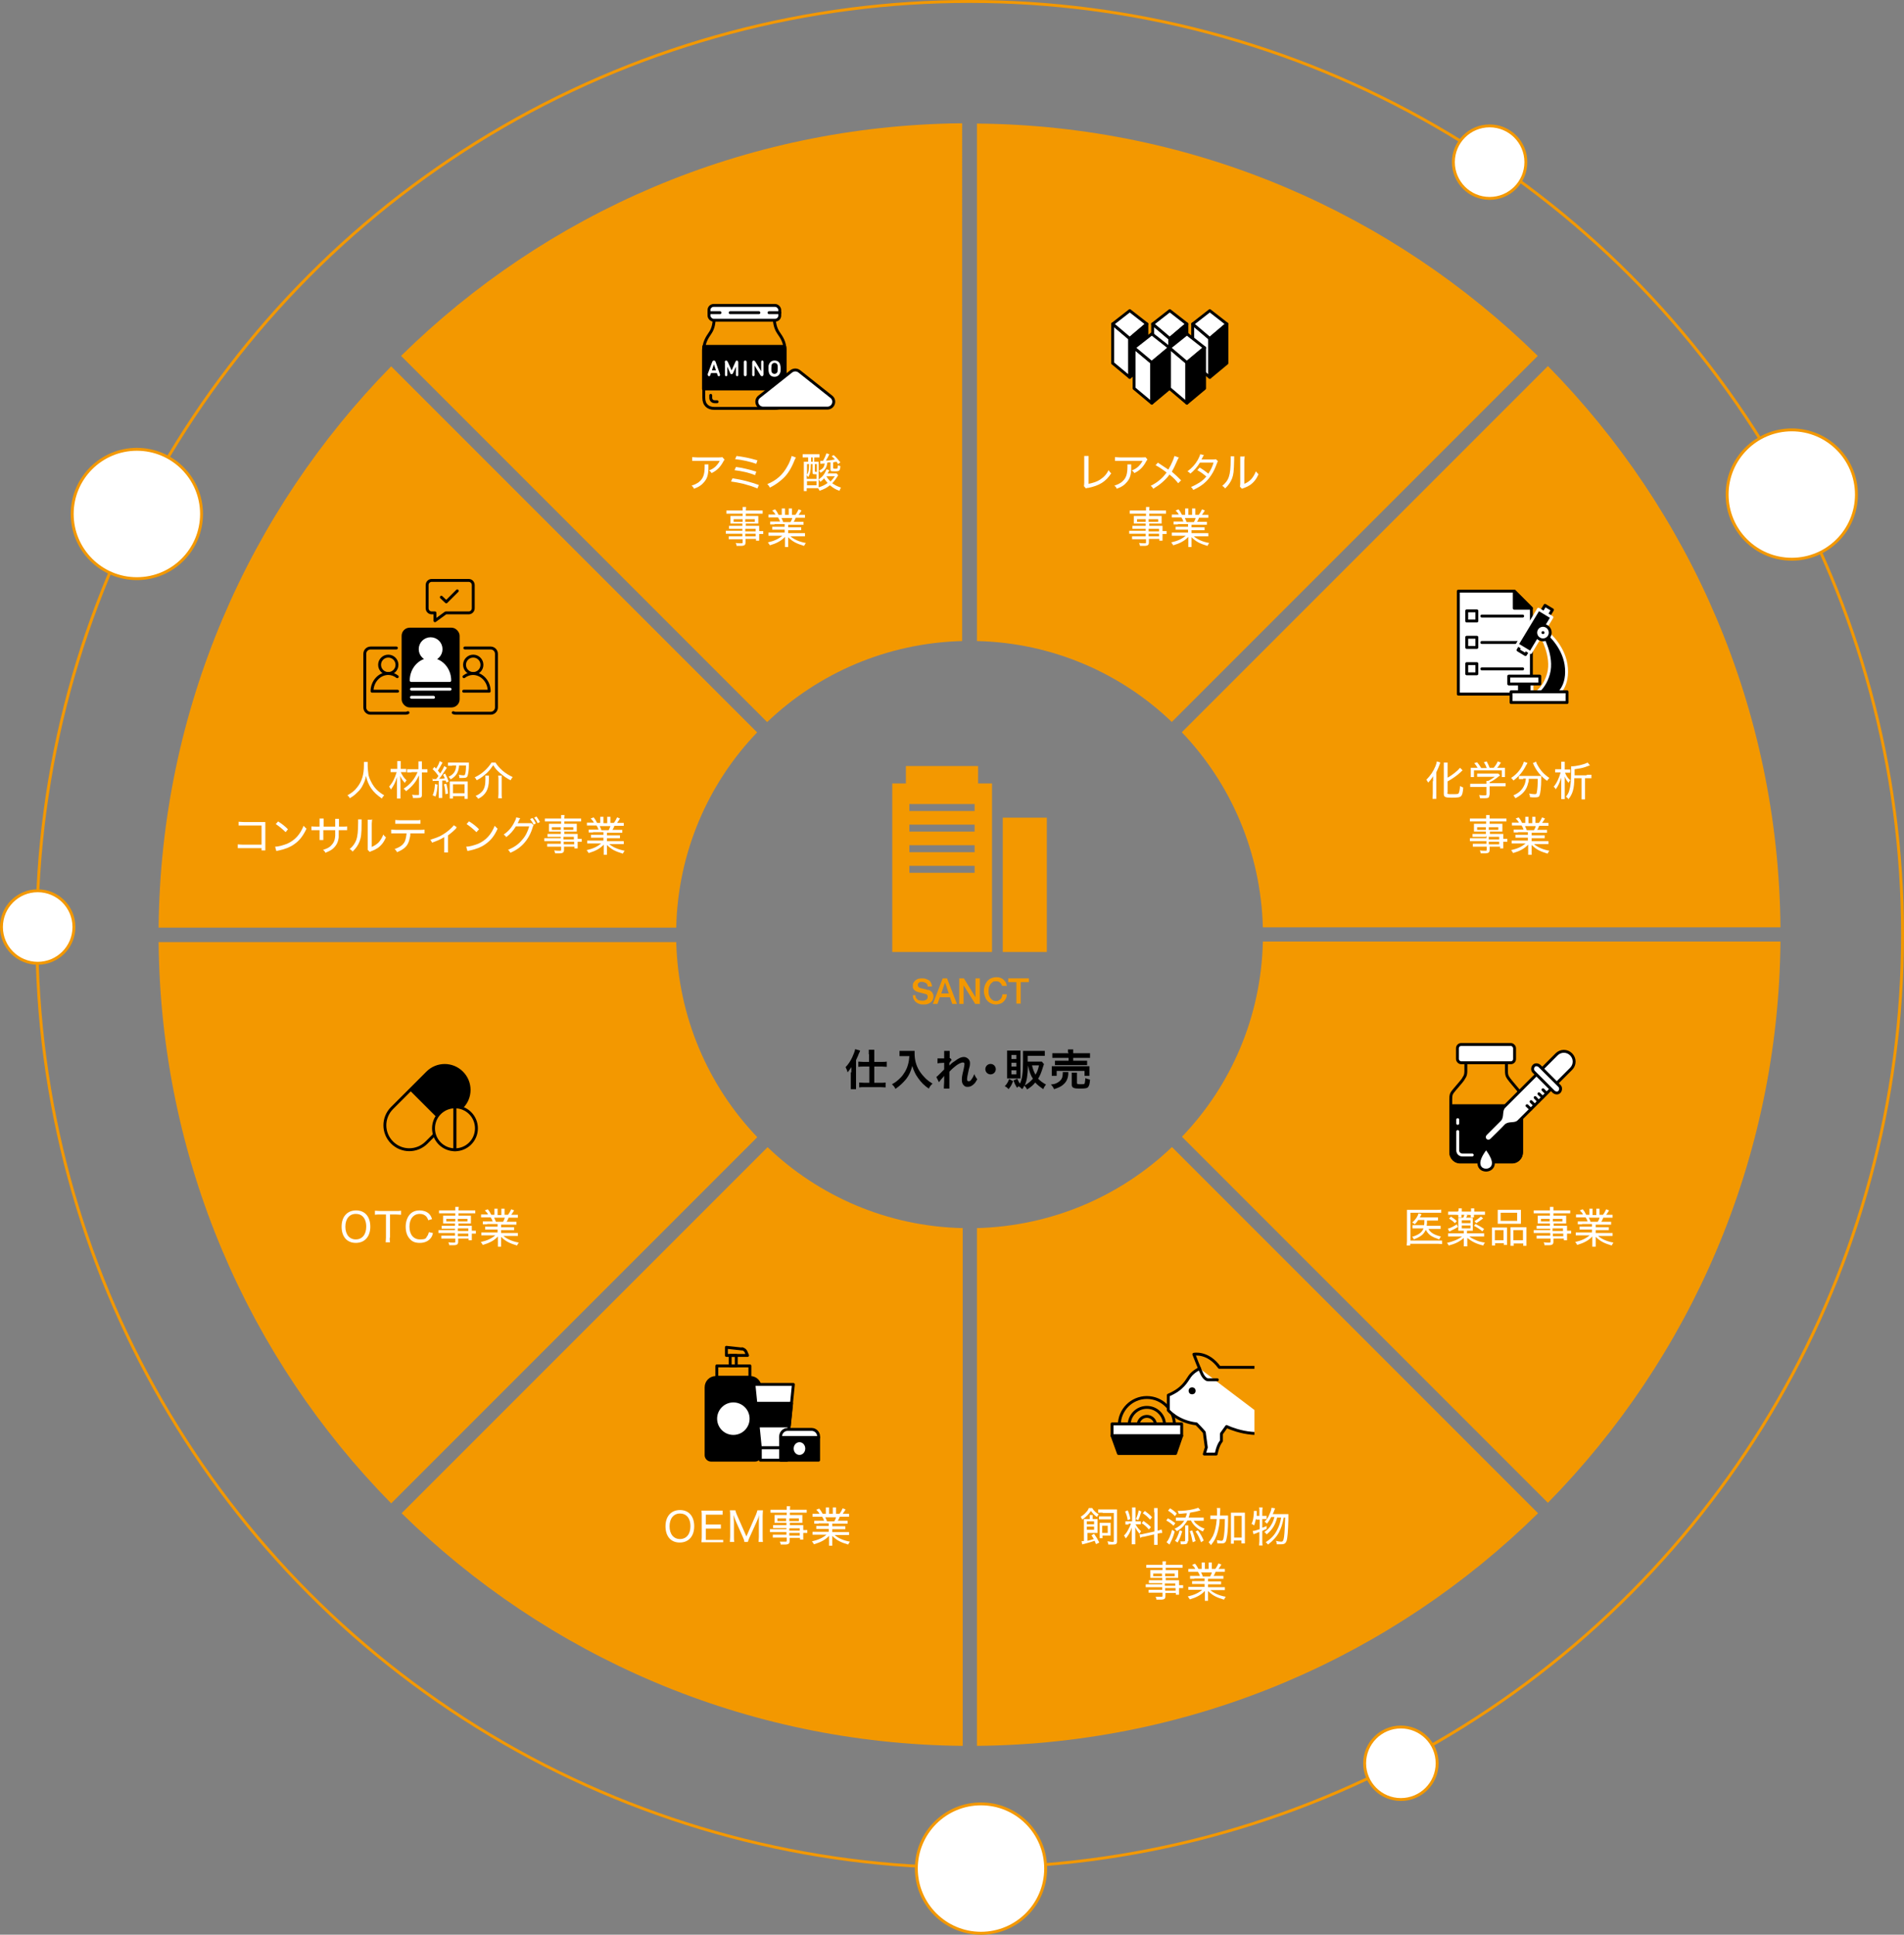 <?xml version="1.0" encoding="UTF-8"?>
<svg id="_レイヤー_1" xmlns="http://www.w3.org/2000/svg" xmlns:xlink="http://www.w3.org/1999/xlink" version="1.1" viewBox="0 0 656.6 667">
  <rect x="0" y="0" width="656.6" height="667" fill="#808080" stroke="none"/>
  <!-- Generator: Adobe Illustrator 29.0.1, SVG Export Plug-In . SVG Version: 2.1.0 Build 192)  -->
  <defs>
    <style>
      .st0, .st1, .st2, .st3 {
        fill: none;
      }

      .st1 {
        stroke: #f39800;
      }

      .st1, .st4, .st5 {
        stroke-miterlimit: 10;
      }

      .st6, .st2, .st7, .st8, .st9, .st3, .st10, .st11 {
        stroke-linecap: round;
        stroke-linejoin: round;
      }

      .st6, .st2, .st8, .st4, .st5, .st10 {
        stroke: #000;
      }

      .st6, .st7, .st4, .st12, .st10 {
        fill: #fff;
      }

      .st7, .st9, .st3, .st11 {
        stroke: #fff;
      }

      .st13 {
        isolation: isolate;
      }

      .st14 {
        mix-blend-mode: multiply;
      }

      .st15, .st5 {
        fill: #f39800;
      }

      .st10, .st11 {
        stroke-width: 1px;
      }

      .st16 {
        clip-path: url(#clippath);
      }
    </style>
    <clipPath id="clippath">
      <rect class="st0" x="381.4" y="464.3" width="51.2" height="39.2"/>
    </clipPath>
  </defs>
  <g class="st13">
    <g id="_レイヤー_2">
      <g id="content">
        <g>
          <path class="st15" d="M233.2,319.7c.6-26,11.1-49.7,27.9-67.2l-126.2-126.2c-49,49.9-79.5,118.1-80.2,193.5h178.5,0Z"/>
          <path class="st15" d="M264.6,248.9c17.6-16.8,41.2-27.2,67.2-27.9V42.5c-75.4.7-143.6,31.1-193.5,80.2l126.2,126.2h.1Z"/>
          <path class="st15" d="M336.9,42.5v178.5c26,.6,49.7,11.1,67.2,27.9l126.2-126.2c-49.9-49-118.1-79.5-193.5-80.1h.1Z"/>
          <path class="st15" d="M261.1,392c-16.8-17.6-27.2-41.2-27.9-67.2H54.7c.7,75.4,31.1,143.6,80.2,193.5l126.2-126.2h0Z"/>
          <path class="st15" d="M435.5,324.7c-.6,26-11.1,49.7-27.9,67.2l126.2,126.2c49-49.9,79.5-118.1,80.2-193.5h-178.5Z"/>
          <path class="st15" d="M331.9,423.4c-26-.6-49.7-11.1-67.2-27.9l-126.2,126.2c49.9,49,118.1,79.5,193.5,80.2v-178.5h-.1Z"/>
          <path class="st15" d="M407.6,252.5c16.8,17.6,27.2,41.2,27.9,67.2h178.5c-.7-75.4-31.1-143.6-80.2-193.5l-126.2,126.2h0Z"/>
          <path class="st15" d="M404.1,395.5c-17.6,16.8-41.2,27.2-67.2,27.9v178.5c75.4-.7,143.6-31.1,193.5-80.2l-126.2-126.2h-.1Z"/>
        </g>
        <circle class="st1" cx="334.4" cy="322.2" r="321.7"/>
        <path class="st12" d="M127.7,422.9c0,3.4-1.9,5.6-5,5.6s-4.9-2.2-4.9-5.6,1.9-5.6,5-5.6,4.9,2.2,4.9,5.6h0ZM126.3,422.9c0-1.5-.4-2.7-1.2-3.5-.6-.6-1.4-.9-2.4-.9-2.2,0-3.6,1.7-3.6,4.4s1.4,4.4,3.6,4.4,3.6-1.7,3.6-4.4h0Z"/>
        <path class="st12" d="M134.4,426.7c0,.7,0,1.1.1,1.6h-1.5c0-.4.1-1,.1-1.6v-8h-2.1c-.7,0-1.2,0-1.7.1v-1.4c.6,0,.9.1,1.7.1h5.5c.9,0,1.3,0,1.8-.1v1.4c-.5,0-.9-.1-1.8-.1h-2v8h-.1Z"/>
        <path class="st12" d="M147.7,420.7c-.2-.6-.4-.9-.6-1.2-.5-.6-1.3-1-2.3-1-2.2,0-3.6,1.7-3.6,4.4s1.4,4.4,3.6,4.4,2-.4,2.5-1.1c.3-.4.4-.7.6-1.4l1.4.3c-.2.9-.4,1.3-.8,1.8-.8,1-2.1,1.6-3.7,1.6s-2.6-.4-3.4-1.3c-1-1-1.5-2.5-1.5-4.3s.6-3.4,1.6-4.4c.8-.8,1.9-1.2,3.2-1.2s2.4.4,3.2,1.1c.5.5.8,1,1.1,1.9l-1.4.4h0Z"/>
        <path class="st12" d="M156.9,423.6h-4.6v-1h4.6v-.8h-4.1v-2.7h4.2v-.8h-5.6v-1h5.6v-1.2h1.2c0,.4-.1.6-.1,1.2h5.8v1h-5.8v.8h4.3v2.7h-4.3v.8h4.6v1.7h1.4v1h-1.4v2.3h-1.1v-.6h-3.6v1c0,1-.3,1.3-1.8,1.3s-.7,0-1.3,0c0-.4-.1-.6-.3-1,.8.1,1.2.1,1.8.1s.6,0,.6-.4v-1h-4.8v-1h4.7v-.9h-5.7v-1h5.7v-.9h0v.4ZM153.9,420.2v.9h3.1v-.9h-3.1ZM157.9,421.1h3.3v-.9h-3.3v.9ZM161.5,424.4v-.9h-3.6v.9h3.6ZM157.9,426.2h3.6v-.9h-3.6v.9Z"/>
        <path class="st12" d="M168,422.1h-1.5v-1h3.4c-.2-.6-.4-1-.7-1.4h-3.3v-1h2.4c-.2-.5-.6-.9-1.1-1.4l1-.4c.6.7.8,1.1,1.2,1.9h1.1v-2.1h1.1v2.2h1.3v-2.2h1.1v2.1h1.2c.6-.8.8-1.3,1.1-1.9l1,.4c-.4.6-.6,1-1,1.5h2.3v1h-3.2c-.2.5-.4,1-.7,1.4h3.4v1h-5.3v.9h4.5v1h-4.5v1h5.8v1h-5c1.1,1,3.1,1.9,5.3,2.3-.3.4-.4.6-.6,1-2.7-.8-4-1.5-5.5-3v3.4h-1.1v-3.5c-.8.8-1.3,1.2-2.2,1.7s-1.7.8-3,1.2c-.2-.4-.4-.6-.7-1,2.2-.5,3.7-1.2,5-2.3h-4.8v-1h5.6v-1h-4.3v-1h4.3v-.9h-3.6ZM173.5,421.2c.3-.5.4-.9.6-1.4h-3.7c.3.6.4.9.6,1.4h2.5,0Z"/>
        <path class="st5" d="M159.3,369.8c3.3,3.3,3.3,8.6,0,11.9l-12.2,12.2c-3.3,3.3-8.6,3.3-11.9,0s-3.3-8.6,0-11.9l12.2-12.2c3.3-3.3,8.6-3.3,11.9,0h0Z"/>
        <path d="M153.2,387.8l6.1-6.1c3.3-3.3,3.3-8.6,0-11.9s-8.6-3.3-11.9,0l-6.1,6.1,11.9,11.9Z"/>
        <path class="st5" d="M149.5,389c0,4.1,3.3,7.4,7.4,7.4v-14.8c-4.1,0-7.4,3.3-7.4,7.4h0Z"/>
        <path class="st5" d="M156.9,381.6v14.8c4.1,0,7.4-3.3,7.4-7.4s-3.3-7.4-7.4-7.4h0Z"/>
        <path class="st12" d="M376.7,520c.5.8,1.2,1.5,2.2,2.1-.3.3-.4.5-.6.9-1-.7-1.4-1.2-2.1-2.1-.4.6-.6.9-1.1,1.4-.6.6-1,1-1.9,1.6-.1-.3-.3-.7-.5-1,.8-.5,1.3-.9,1.9-1.6.5-.5.7-.9.9-1.4h1.2ZM377.9,532.2c-.2-.5-.3-.7-.4-1-1.1.4-2.3.7-3.7,1.1-.3,0-.4,0-.6.2l-.2-1.2h.8v-7.6h2v-1.4h1v1.4h1.7v4.8h-3.5v2.7c.9-.2,1.3-.3,2.2-.6-.3-.5-.4-.7-.8-1.3l.9-.5c.9,1.3,1.2,1.8,1.8,3l-1,.5h-.2ZM377.3,525.5v-1h-2.5v1h2.5ZM374.8,527.4h2.5v-1.1h-2.5v1.1ZM380.3,521.5h-1.6v-1.1h6.5v11c0,.9-.3,1.1-1.6,1.1h-1.4c0-.4-.1-.6-.3-1.1.7,0,1.2.2,1.6.2s.6,0,.6-.3v-9.7h-3.9,0ZM379,522.8h4.2v1h-4.2v-1ZM383,528.4v1h-2.8v.9h-1v-5.3h3.8v3.3h0ZM380.1,528.5h1.9v-2.5h-1.9v2.5Z"/>
        <path class="st12" d="M389.3,525.6h-1.2v-1.1h2.3v-4.8h1.2v4.8h1.8v1h-1.8c.6,1.1,1.1,1.7,1.9,2.4-.2.3-.4.6-.5.9-.8-.9-1.1-1.4-1.5-2.3v5.9h-1.2v-5.8c-.6,1.8-1.2,2.8-2.1,3.8-.2-.5-.3-.7-.6-1,.7-.7,1.1-1.3,1.6-2.3s.5-.9.8-1.8h-.9l.2.3ZM388.9,520.7c.5,1.2.7,1.8.9,3l-.9.4c-.2-1.3-.5-2.1-.9-3l.9-.4ZM393.6,521.1c-.5,1.6-.6,2-1.1,3l-.8-.4c.5-1,.7-1.7,1-3l.9.4h0ZM398,521.4v-1.5h1.2v7.8h.1c.6-.2,1-.3,1.3-.4l.2,1.2c-.4,0-.8,0-1.3.2h-.3v3.9h-1.2v-3.6l-3.5.8c-.6,0-1,.2-1.3.4l-.2-1.2c.4,0,.8,0,1.4-.2l3.7-.8v-6.6h-.1ZM394.4,524.4c1.1.8,1.8,1.3,2.5,2.1l-.7.8c-.9-1-1.4-1.5-2.5-2.2l.7-.8h0ZM394.8,520.9c1.2.9,1.7,1.3,2.5,2.2l-.7.8c-.9-1-1.3-1.4-2.5-2.2l.7-.8h0Z"/>
        <path class="st12" d="M402.8,523.5c1,.5,1.5.9,2.5,1.6l-.6.9c-.9-.8-1.4-1.2-2.5-1.8l.6-.8h0ZM405.1,528c-.5,1.8-.8,2.5-1.8,4.5l-1-.8c.7-.8,1.4-2.3,1.9-4.3l.9.6h0ZM403.5,520c1,.6,1.5,1,2.3,1.8l-.6.9c-.8-.8-1.3-1.2-2.4-1.9l.7-.8ZM408.8,523.2c.2-.6.4-.8.5-1.5-1.1,0-1.6.2-2.8.2q-.1-.5-.4-1c2,0,3.8-.2,5.5-.6.7-.2,1.2-.3,1.6-.5l.8.9c-1.3.4-2.3.6-3.6.8-.2.8-.3,1.1-.5,1.7h5.2v1.1h-3.4c.2.5.7,1,1.3,1.4.7.6,1.5,1,2.4,1.3-.2.3-.4.6-.6,1-1.9-.9-3.4-2.3-4.1-3.8h-1.2c-.4.6-.8,1.2-1.3,1.8-.7.8-1.3,1.3-2.4,1.9-.2-.4-.4-.6-.8-.8,1.5-.7,2.5-1.5,3.4-2.8h-2.9v-1.1h3.3ZM405.2,531.2c.5-.6.6-.9.9-1.6.3-.7.5-1.2.7-2l.9.3c-.5,1.7-.9,2.7-1.6,3.9l-.9-.6h0ZM409.6,531.3c0,.8-.3,1.1-1.4,1.1s-.5,0-1,0c0-.4,0-.6-.2-1,.6,0,.9,0,1.2,0s.5,0,.5-.3v-5.2h1.1v5.5h0l-.2-.2ZM411.1,527.6c.6,1.4.8,2.2,1.2,3.7l-1,.4c-.3-1.5-.5-2.5-1-3.8l.9-.3h-.1ZM413.1,527.6c.9,1.2,1.4,2.1,2,3.5l-.9.6c-.6-1.5-1-2.5-1.9-3.7l.8-.4h0Z"/>
        <path class="st12" d="M422,522.5h1.5v1.9c0,2.5-.2,4.7-.5,6-.2,1.3-.6,1.7-1.6,1.7s-1,0-1.6,0c0-.5,0-.6-.2-1.1.6,0,1.2.2,1.5.2s.6,0,.8-.7c.3-1.3.5-3.5.5-6.8h-1.8c0,1.6-.3,2.9-.6,4.2-.5,1.9-1.1,3.2-2.4,4.8-.3-.4-.5-.7-.8-1,.7-.8,1-1.3,1.5-2.2.7-1.5,1.1-3.3,1.3-5.8h-2.2v-1.2h2.3v-1.4c0-.7,0-.8-.1-1.2h1.2c0,.2,0,1.1-.1,2.6h1.4,0ZM425.6,532.2h-1.1v-10.7h4.8v10.6h-1.2v-1h-2.6v1.1h.1ZM425.6,530.1h2.6v-7.5h-2.6v7.5Z"/>
        <path class="st12" d="M433.1,523.7c-.2.9-.3,1.4-.6,2.2-.3-.2-.5-.4-.9-.5.3-.7.5-1.2.6-2,.1-.7.2-1.4.2-2s0-.2,0-.5h1v1.7h.9v-1.7c0-.5,0-.8-.1-1.2h1.2c0,.4-.1.7-.1,1.2v1.7h1.5v1.1h-1.5v3c.6-.2.8-.3,1.5-.6v1c-.7.3-1,.4-1.5.7v3.5c0,.5,0,1,.1,1.5h-1.2c0-.5.1-.9.1-1.5v-3.1c-.2,0-.7.2-1.3.5-.4,0-.5.2-.7.3l-.3-1.2c.6,0,1.2-.2,2.4-.6v-3.3h-1l-.3-.2ZM440.5,523c-.4,1.4-.7,2.2-1.2,3.1-.6,1.1-1.5,2.1-2.5,2.9-.2-.3-.4-.6-.8-.8,1.1-.8,1.9-1.5,2.5-2.7.5-.8.7-1.5,1-2.5h-1.1c-.5.9-.9,1.6-1.5,2.3-.3-.3-.5-.5-.8-.7.8-.8,1.3-1.5,1.7-2.6.4-.8.6-1.5.7-2.2l1.2.2c0,.2-.2.5-.4,1.1-.1.3-.2.5-.4.9h5.4v1.9c-.1,3.9-.3,6.4-.6,7.3-.3.8-.7,1.2-1.8,1.2s-1,0-1.6,0c0-.5-.1-.8-.3-1.2.6.2,1.4.3,1.8.3.6,0,.8-.3,1-1.6.2-1.5.3-3.9.4-6.7h-.5c-.4,2.2-.9,3.6-1.6,5s-2,2.9-3.8,4.3c-.3-.4-.5-.5-.8-.8,1.8-1.2,3-2.4,3.9-4.2.7-1.3,1.1-2.5,1.4-4.3h-1.3Z"/>
        <path class="st12" d="M400.8,545.8h-4.6v-1h4.6v-.8h-4.1v-2.7h4.2v-.8h-5.6v-1h5.6v-1.2h1.2c0,.3-.1.6-.1,1.2h5.8v1h-5.8v.8h4.3v2.7h-4.3v.8h4.6v1.7h1.4v1h-1.4v2.3h-1.1v-.6h-3.6v1c0,1-.3,1.3-1.8,1.3s-.7,0-1.3,0c0-.4-.1-.6-.3-1,.8,0,1.2,0,1.8,0s.6,0,.6-.4v-1h-4.8v-1h4.7v-.9h-5.7v-1h5.7v-.8h0v.3ZM397.7,542.5v.9h3v-.9h-3ZM401.8,543.4h3.3v-.9h-3.3v.9ZM405.3,546.7v-.8h-3.6v.8h3.6ZM401.8,548.4h3.6v-.9h-3.6v.9Z"/>
        <path class="st12" d="M411.9,544.3h-1.5v-1h3.4c-.2-.6-.4-1-.7-1.4h-3.3v-1h2.4c-.2-.5-.6-.9-1.1-1.4l1-.4c.6.7.8,1.1,1.2,1.8h1.1v-2.2h1.1v2.2h1.3v-2.2h1.1v2.2h1.2c.6-.8.8-1.3,1.1-1.9l1,.4c-.4.6-.6,1-1,1.5h2.2v1h-3.2c-.2.5-.4,1-.7,1.4h3.4v1h-5.3v.9h4.5v1h-4.5v1h5.8v1h-5c1.1,1,3,1.9,5.3,2.3-.3.4-.4.6-.6,1-2.7-.8-4-1.5-5.5-3v3.4h-1.1v-3.4c-.8.8-1.3,1.2-2.2,1.7-.9.5-1.7.8-3,1.2-.2-.4-.4-.6-.7-1,2.2-.5,3.7-1.2,5-2.3h-4.8v-1h5.6v-1h-4.3v-1h4.3v-.9h-3.6.1ZM417.3,543.5c.3-.5.5-.9.6-1.4h-3.7c.3.6.4.8.6,1.4h2.5Z"/>
        <path class="st12" d="M239.4,526.2c0,3.4-1.9,5.6-5,5.6s-4.9-2.2-4.9-5.6,1.9-5.6,5-5.6,4.9,2.2,4.9,5.6h0ZM238.1,526.2c0-1.5-.4-2.7-1.2-3.5-.6-.6-1.4-.9-2.4-.9-2.2,0-3.6,1.7-3.6,4.4s1.4,4.4,3.6,4.4,3.6-1.7,3.6-4.4h0Z"/>
        <path class="st12" d="M249.3,531.7h-7.4c0-.5.1-1,.1-1.7v-7.5c0-.6,0-1-.1-1.7h7.3v1.4h-5.8v3.4h5.2v1.4h-5.2v3.9h6v1.4h0v-.6Z"/>
        <path class="st12" d="M261.7,524.8c0-.5,0-1.8.1-2.5-.2.8-.4,1.3-.9,2.4l-2.4,5.3c-.3.6-.4,1-.6,1.6h-1.2c0-.4-.2-1-.5-1.6l-2.3-5.2c-.4-.9-.5-1.2-.9-2.5,0,1,.1,2.2.1,2.6v4.9c0,.8,0,1.3.1,1.8h-1.5c0-.5.1-1,.1-1.8v-7.3c0-.8,0-1.2-.1-1.8h1.9c.1.5.3,1,.5,1.5l3.3,7.5,3.3-7.5c.2-.6.4-1,.5-1.5h1.9c0,.6-.1,1-.1,1.8v7.3c0,.8,0,1.3.1,1.8h-1.5c0-.5.1-1,.1-1.8v-5h0Z"/>
        <path class="st12" d="M271.2,526.8h-4.6v-1h4.6v-.8h-4.1v-2.7h4.2v-.8h-5.6v-1h5.6v-1.2h1.2c0,.3-.1.6-.1,1.2h5.8v1h-5.8v.8h4.3v2.7h-4.3v.8h4.6v1.7h1.4v1h-1.4v2.3h-1.1v-.6h-3.6v1c0,1-.3,1.3-1.8,1.3s-.7,0-1.3,0c0-.4-.1-.6-.3-1,.8,0,1.2,0,1.8,0s.6,0,.6-.4v-1h-4.8v-1h4.7v-.9h-5.7v-1h5.7v-.8h0v.3ZM268.1,523.5v.9h3v-.9h-3ZM272.2,524.4h3.3v-.9h-3.3v.9ZM275.8,527.7v-.8h-3.6v.8h3.6ZM272.2,529.4h3.6v-.9h-3.6v.9Z"/>
        <path class="st12" d="M282.3,525.3h-1.5v-1h3.4c-.2-.6-.4-1-.7-1.4h-3.3v-1h2.4c-.2-.5-.6-.9-1.1-1.4l1-.4c.6.7.8,1.1,1.2,1.8h1.1v-2.2h1.1v2.2h1.3v-2.2h1.1v2.2h1.2c.6-.8.8-1.3,1.1-1.9l1,.4c-.4.6-.6,1-1,1.5h2.2v1h-3.2c-.2.5-.4,1-.7,1.4h3.4v1h-5.3v.9h4.5v1h-4.5v1h5.8v1h-5c1.1,1,3,1.9,5.3,2.3-.3.4-.4.6-.6,1-2.7-.8-4-1.5-5.5-3v3.4h-1.1v-3.4c-.8.8-1.3,1.2-2.2,1.7-.9.5-1.7.8-3,1.2-.2-.4-.4-.6-.7-1,2.2-.5,3.7-1.2,5-2.3h-4.8v-1h5.6v-1h-4.3v-1h4.3v-.9h-3.6.1ZM287.7,524.5c.3-.5.5-.9.6-1.4h-3.7c.3.6.4.8.6,1.4h2.5Z"/>
        <g class="st14">
          <path class="st8" d="M246.9,474.9h11.8c1.9,0,3.4,1.5,3.4,3.4v23.4c0,.9-.8,1.7-1.7,1.7h-15.2c-.9,0-1.7-.8-1.7-1.7v-23.4c0-1.9,1.5-3.4,3.4-3.4h0Z"/>
          <rect class="st2" x="247.2" y="470.9" width="11.4" height="3.9"/>
          <rect class="st2" x="251.8" y="467.3" width="2.1" height="3.6"/>
          <path class="st2" d="M256,465.1l-5.5-.6v2.8h7.3l-.6-1.4c-.3-.5-.8-.8-1.3-.9h.1Z"/>
          <circle class="st7" cx="252.9" cy="489.1" r="5.1"/>
          <rect class="st6" x="262.2" y="499.1" width="9.2" height="4.3"/>
          <polygon class="st6" points="273.6 477.3 260 477.3 262.2 499.1 271.4 499.1 273.6 477.3"/>
          <rect class="st8" x="269.2" y="495.5" width="13.1" height="7.9"/>
          <path class="st6" d="M271.5,492.8h8.4c1.3,0,2.4,1.1,2.4,2.4v.4h-13.1v-.4c0-1.3,1.1-2.4,2.4-2.4h0Z"/>
          <polygon class="st8" points="272.2 491.6 273 483.8 260.6 483.8 261.4 491.6 272.2 491.6"/>
          <ellipse class="st7" cx="275.7" cy="499.4" rx="1.5" ry="1.7"/>
        </g>
        <path class="st12" d="M375.4,157.2v9.6c1.5-.3,2.8-.7,3.9-1.4,1.4-.9,2.3-1.9,3-3.3.4.6.5.7.9,1.1-1.9,2.9-4.1,4.2-7.9,5-.5,0-.6.1-.8.2l-.7-.8c0-.3.1-.4.1-1.1v-9.3h1.5Z"/>
        <path class="st12" d="M390.1,160.2v1c0,2.4-.4,3.7-1.4,4.9-.9,1.1-1.9,1.8-3.6,2.4-.2-.6-.4-.7-.8-1.1,1.1-.3,1.8-.7,2.5-1.2,1.5-1.2,2-2.6,2-5.3s0-.5,0-.8h1.4-.1ZM395.7,158.4c-.1.2-.2.2-.4.6-1,1.9-2.2,3.2-4.1,4.1-.3-.4-.4-.6-.9-.9,1-.4,1.5-.7,2.2-1.3.6-.6,1.1-1.2,1.5-2h-9.5v-1.3c.5,0,.9.1,1.8.1h7.5c.9,0,1,0,1.2-.1l.7.8h0Z"/>
        <path class="st12" d="M406.6,157.6c-.2.3-.2.4-.5.9-.9,2.1-1.4,3.1-2,4.1,1.2,1,2,1.8,3.2,3l-1,1c-.7-.9-1.6-1.9-3-3-.6.9-1.4,1.7-2.4,2.6-1,.9-1.9,1.5-3.2,2.3-.3-.5-.4-.7-.9-1,2.2-1.1,4-2.5,5.5-4.6-1.3-1-2.6-1.9-3.8-2.5l.8-.9c.9.6,2.1,1.4,3.6,2.4.6-1,1.1-2,1.6-3.2.3-.8.4-1.1.5-1.5l1.4.5h.2Z"/>
        <path class="st12" d="M415.2,156.8c-.1.2-.3.5-.5.9-.1.3-.3.6-.4.7h4.1c.4,0,.7,0,.9-.1l.7.7c-.1.2-.2.3-.4.9-.5,1.4-1.2,2.9-1.9,3.9-1.4,2.2-3.3,3.8-6.2,5.1-.3-.5-.4-.7-.8-1,1.2-.5,1.9-.9,2.9-1.5,1.1-.7,1.7-1.3,2.4-2.1-1-.9-2-1.6-3.1-2.2l.8-.9c1.2.7,1.9,1.2,3,2.1.8-1.2,1.4-2.4,1.8-3.8h-4.7c-1,1.6-1.9,2.6-3.3,3.8-.3-.4-.5-.5-1-.8,1.5-1.1,2.7-2.4,3.6-4,.4-.8.7-1.4.8-1.9l1.3.3h0Z"/>
        <path class="st12" d="M425.6,157.4v1.2c-.1,3.9-.2,4.9-.7,6.3-.5,1.3-1.2,2.3-2.4,3.5-.4-.5-.5-.6-1-.9,1.1-.9,1.9-1.9,2.3-3.2.4-1.2.6-3,.6-5.9s0-.8,0-1.1h1.4-.2ZM429.2,157.2c0,.4,0,.6-.1,1.5v8.1c1-.4,1.7-.9,2.4-1.6.7-.8,1.2-1.7,1.6-2.7.3.4.5.6.9,1-.7,1.6-1.6,2.8-2.9,3.7-.6.4-1.2.7-2,1-.2,0-.3.1-.5.2q-.2,0-.3.1l-.7-.7c0-.3.1-.4.1-1.1v-9.3h1.4v-.2Z"/>
        <path class="st12" d="M395.1,182.3h-4.6v-1h4.6v-.8h-4.1v-2.6h4.2v-.8h-5.6v-1.1h5.6v-1.2h1.2c0,.4-.1.6-.1,1.2h5.8v1.1h-5.8v.8h4.3v2.6h-4.3v.8h4.6v1.8h1.4v1h-1.4v2.3h-1.1v-.6h-3.6v1.1c0,1-.3,1.3-1.8,1.3s-.7,0-1.3,0c0-.4-.1-.6-.3-1,.8.1,1.2.1,1.8.1s.6,0,.6-.4v-1h-4.8v-1h4.7v-.9h-5.7v-1h5.7v-.9h0v.2ZM392.1,179v.9h3v-.9h-3ZM396.1,179.9h3.3v-.9h-3.3v.9ZM399.7,183.2v-.9h-3.6v.9h3.6ZM396.1,184.9h3.6v-.9h-3.6v.9Z"/>
        <path class="st12" d="M406.2,180.8h-1.5v-1h3.4c-.2-.6-.4-1-.7-1.4h-3.3v-1h2.4c-.2-.5-.6-.9-1.1-1.4l1-.4c.6.7.8,1.1,1.2,1.9h1.1v-2.2h1.1v2.2h1.3v-2.2h1.1v2.2h1.2c.6-.8.8-1.3,1.1-1.9l1,.4c-.4.6-.6,1-1,1.5h2.2v1h-3.2c-.2.5-.4,1-.7,1.4h3.4v1h-5.3v.9h4.5v1h-4.5v1h5.8v1.1h-5c1.1,1,3,1.9,5.3,2.3-.3.4-.4.6-.6,1-2.7-.8-4-1.5-5.5-3v3.4h-1.1v-3.5c-.8.8-1.3,1.2-2.2,1.7-.9.5-1.7.8-3,1.2-.2-.4-.4-.6-.7-1,2.2-.5,3.7-1.2,5-2.3h-4.8v-1.1h5.6v-1h-4.3v-1h4.3v-.9h-3.6.1ZM411.7,180c.3-.5.5-.9.6-1.4h-3.7c.3.6.4.9.6,1.4h2.5Z"/>
        <g class="st14">
          <polygon class="st6" points="389.6 130.1 383.7 125.2 383.7 111.7 389.6 116.7 389.6 130.1"/>
          <polygon class="st6" points="395.5 111.7 389.6 107.1 383.7 111.7 389.6 116.7 395.5 111.7"/>
          <polygon class="st8" points="395.5 111.7 389.6 116.7 389.6 130.1 395.5 125.2 395.5 111.7"/>
          <polygon class="st6" points="403.4 130.1 397.5 125.2 397.5 111.7 403.4 116.7 403.4 130.1"/>
          <polygon class="st6" points="409.3 111.7 403.4 107.1 397.5 111.7 403.4 116.7 409.3 111.7"/>
          <polygon class="st8" points="409.3 111.7 403.4 116.7 403.4 130.1 409.3 125.2 409.3 111.7"/>
          <polygon class="st6" points="417.2 130.1 411.3 125.2 411.3 111.7 417.2 116.7 417.2 130.1"/>
          <polygon class="st6" points="423.1 111.7 417.2 107.1 411.3 111.7 417.2 116.7 423.1 111.7"/>
          <polygon class="st8" points="423.1 111.7 417.2 116.7 417.2 130.1 423.1 125.2 423.1 111.7"/>
          <polygon class="st6" points="397.2 139 391.1 133.9 391.1 119.9 397.2 125 397.2 139"/>
          <polygon class="st6" points="403.3 119.9 397.2 115.1 391.1 119.9 397.2 125 403.3 119.9"/>
          <polygon class="st8" points="403.3 119.9 397.2 125 397.2 139 403.3 133.9 403.3 119.9"/>
          <polygon class="st6" points="409.3 139 403.3 133.9 403.3 119.9 409.3 125 409.3 139"/>
          <polygon class="st6" points="415.4 119.9 409.3 115.1 403.3 119.9 409.3 125 415.4 119.9"/>
          <polygon class="st8" points="415.4 119.9 409.3 125 409.3 139 415.4 133.9 415.4 119.9"/>
        </g>
        <path class="st12" d="M494.2,269.3v-1.7c-.4.7-.9,1.4-1.7,2.2-.2-.4-.4-.7-.6-1,1.4-1.4,2.4-2.9,3.1-4.6.3-.8.4-1.1.5-1.7l1.2.4c0,.1-.2.4-.3.8-.2.6-.5,1.3-1.1,2.6v9.1h-1.3c0-.6.1-1.1.1-1.8v-4.3h0ZM499.1,273.3c0,.5.2.5,1.7.5s2.1,0,2.2-.3c.2-.3.4-1,.5-2.5.5.2.7.4,1.1.5-.1,1.6-.3,2.5-.7,2.9-.4.5-1.1.6-3.3.6s-2.7-.2-2.7-1.3v-10.8h1.3v5.2c.8-.4,1.6-1,2.4-1.6.9-.7,1.4-1.2,1.9-1.8l.9.9c-.1,0-.4.3-.8.7-1.2,1.1-2.6,2.1-4.4,3.1v4.1h0v-.2Z"/>
        <path class="st12" d="M513.6,274.1c0,.9-.3,1.1-1.7,1.1h-1.5c-.1-.5-.2-.7-.3-1.1.8.1,1.3.1,1.8.1s.7,0,.7-.3v-2.6h-5.6v-1.1h5.6v-1h.6c.9-.4,1.4-.8,2.3-1.4h-6.1v-1.1h7.3l.6.6c0,.1-.3.2-.5.4-1,.8-1.8,1.4-3.1,2v.3h5.5v1.1h-5.5v2.8h0v.2ZM509.6,264.8c-.4-.7-.6-1-1.2-1.7l1-.3c.6.7.9,1.2,1.4,2h1.9c-.2-.6-.5-1.3-1-2l1-.3c.5,1,.7,1.4,1,2.2h1.4c.6-.7,1-1.3,1.4-2.2l1.1.4c-.5.8-.8,1.3-1.3,1.8h2.7v3.2h-1.1v-2.3h-9.6v2.3h-1.1v-3.2h2.5-.1Z"/>
        <path class="st12" d="M526.7,263.1c0,.2-.2.3-.4.7-1,2.1-2.5,3.9-4.4,5.3-.2-.3-.4-.6-.8-.9,1.7-1.1,2.9-2.4,3.8-4.1.3-.6.5-1,.6-1.5l1.2.4h0ZM525.2,268.6h-1.4v-1.1h7.7v1c0,2.9-.3,5.1-.6,5.8-.2.5-.6.6-1.6.6s-.9,0-1.7-.1c0-.4,0-.7-.3-1.2.8.1,1.4.2,1.9.2s.7,0,.8-.8c.2-.9.3-2.6.3-4.5h-3.1c0,.7,0,1-.2,1.4-.5,2.4-1.9,4-4.4,5.3-.2-.4-.4-.6-.7-1,1.7-.7,2.8-1.7,3.5-3,.5-.9.7-1.6.8-2.8h-.9v.2ZM529.8,262.7c0,.4.2.7.5,1.2,1,1.8,2.2,3.1,4,4.3-.3.3-.5.6-.8,1-2.1-1.6-3.5-3.2-4.6-5.5,0-.2-.2-.4-.3-.6l1.1-.5h0Z"/>
        <path class="st12" d="M538.4,263.8v-1.2h1.2v2.7h1.9v1.1h-1.8c.4,1,.9,1.8,1.8,2.6-.3.3-.4.5-.6.9-.6-.8-1-1.3-1.3-2.2v7.8h-1.2v-7.4c-.7,2-1,2.8-1.9,4-.2-.4-.4-.6-.7-.9,1-1.1,1.8-2.9,2.4-4.9h-1.9v-1.1h2.1v-1.5h0ZM547.2,267.1h1.6v1.2h-2.2v7.3h-1.2v-7.3h-2.5c0,3.6-.6,5.5-2,7.2-.3-.4-.5-.6-.9-.8.6-.8,1-1.4,1.2-2.3.4-1.3.6-3.2.6-6.1s0-1.7,0-2.1h.2c1.5,0,4.2-.6,5.5-1.3l.8,1c-.2,0-.7.2-1.5.5-1.1.4-2.3.6-3.8.8v2.1h4.2v-.2Z"/>
        <path class="st12" d="M512.4,288.5h-4.6v-1h4.6v-.8h-4.1v-2.7h4.2v-.8h-5.6v-1h5.6v-1.2h1.2v1.2h5.8v1h-5.8v.8h4.4v2.7h-4.3v.8h4.6v1.7h1.4v1h-1.4v2.3h-1.1v-.6h-3.6v1c0,1-.3,1.3-1.8,1.3s-.7,0-1.3,0c0-.4-.1-.6-.3-1,.8.1,1.2.1,1.8.1s.6,0,.6-.4v-1h-4.8v-1h4.7v-.9h-5.7v-1h5.7v-.9h0l-.2.4ZM509.4,285.2v.9h3v-.9h-3ZM513.4,286.1h3.3v-.9h-3.3v.9ZM517,289.4v-.9h-3.6v.9h3.6ZM513.4,291.1h3.6v-.9h-3.6v.9Z"/>
        <path class="st12" d="M523.5,287h-1.5v-1h3.4c-.2-.6-.4-1-.7-1.4h-3.3v-1h2.4c-.2-.5-.6-.9-1.1-1.4l1-.4c.6.7.8,1.1,1.2,1.9h1.1v-2.1h1.1v2.2h1.3v-2.2h1.1v2.1h1.2c.6-.8.8-1.3,1.1-1.9l1,.4c-.4.6-.6,1-1,1.5h2.2v1h-3.2c-.2.5-.4,1-.7,1.4h3.4v1h-5.3v.9h4.5v1h-4.5v1h5.8v1h-5c1.1,1,3,1.9,5.3,2.3-.3.4-.4.6-.6,1-2.7-.8-4-1.5-5.5-3v3.4h-1.2v-3.5c-.8.8-1.3,1.2-2.2,1.7s-1.7.8-3,1.2c-.2-.4-.3-.6-.7-1,2.2-.5,3.7-1.2,5-2.3h-4.8v-1h5.6v-1h-4.3v-1h4.3v-.9h-3.6.2ZM529,286.2c.3-.5.5-.9.6-1.4h-3.7c.3.6.4.9.6,1.4h2.5Z"/>
        <g class="st14">
          <polygon class="st6" points="522.2 203.8 502.9 203.8 502.9 239.3 528.1 239.3 528.1 209.7 522.2 203.8"/>
          <polygon class="st8" points="522.2 209.7 528.1 209.7 522.2 203.8 522.2 209.7"/>
          <rect class="st6" x="505.8" y="210.6" width="3.5" height="3.5"/>
          <line class="st2" x1="511" y1="212.4" x2="525.1" y2="212.4"/>
          <rect class="st6" x="505.8" y="219.7" width="3.5" height="3.5"/>
          <line class="st2" x1="511" y1="221.5" x2="525.1" y2="221.5"/>
          <rect class="st6" x="505.8" y="228.8" width="3.5" height="3.5"/>
          <line class="st2" x1="511" y1="230.6" x2="525.1" y2="230.6"/>
          <path class="st9" d="M533.8,218.3s5.9,4.8,6.4,12.1-3.8,9.4-3.8,9.4h-8.3s4.2-1.4,5.9-7.5-2.5-13.2-2.5-13.2l2.4-.8h-.1Z"/>
          <rect class="st10" x="520.4" y="215.7" width="18" height="3" transform="translate(70 558.3) rotate(-58.9)"/>
          <rect class="st11" x="522.1" y="214.8" width="14.2" height="5.4" transform="translate(69.6 558.3) rotate(-58.9)"/>
          <circle class="st6" cx="532.1" cy="218.1" r="2.5"/>
          <circle class="st9" cx="532.1" cy="218.1" r="1"/>
          <rect class="st9" x="523" y="234.9" width="5.3" height="4.5"/>
          <rect class="st6" x="520.3" y="233.1" width="10.7" height="2.7"/>
          <rect class="st6" x="521.1" y="238.5" width="19.3" height="3.7"/>
        </g>
        <path class="st12" d="M497.2,428.9c-.4,0-.8-.1-1.4-.1h-9.5v.6h-1.2c0-.5.1-.9.1-1.5v-10.8h10.4c.6,0,1,0,1.4-.1v1.1h-10.6v9.6h10.9v1.2h0ZM492.5,423.5c.4.8.9,1.3,1.7,1.8.7.4,1.4.7,2.7,1-.2.3-.4.6-.6,1-1.4-.5-2.1-.8-2.9-1.3-.7-.5-1.2-1.1-1.7-2-.4.8-.9,1.5-1.6,2s-1.5.9-2.5,1.3c-.2-.4-.4-.7-.6-.9,2.1-.6,3.4-1.5,3.9-2.9h-3.8v-1.1h4c.1-.6.1-.7.1-1.8h-2.1c-.4.6-.6.8-1.2,1.5-.2-.3-.5-.4-.9-.6,1.2-1.1,1.9-2.1,2.2-3.2l1,.3c0,.2-.1.3-.2.4-.1.3-.2.4-.4.7h6.3v1.1h-3.8c0,1.1,0,1.2-.1,1.8h4.8v1.1h-4.4v-.2Z"/>
        <path class="st12" d="M506,425.2h5.8v1.1h-5.1c.5.4,1,.7,1.7,1,1.2.6,2.2.9,3.7,1.1-.3.3-.4.5-.6,1-2.5-.6-3.8-1.3-5.5-2.6v2.9h-1.2v-2.9c-1.5,1.3-2.9,2-5.2,2.6-.2-.4-.4-.7-.6-.9,2.1-.5,3.7-1.1,5.2-2.2h-4.8v-1.1h5.4v-.9h-1.9v-4.5h1.7c.2-.4.3-.6.4-1.1l1,.2c-.1.4-.2.6-.4.9h2.3v4.5h-2v.9h.1ZM502.9,422.9c-.7.5-1.1.7-1.7,1-.1,0-.4.2-1,.5-.1,0-.2.1-.4.2l-.5-1c.9-.2,2-.8,3.1-1.5l.3.8h.2ZM503,417.5v-.9h1.1v1.1h3.2v-1.1h1.1v1.1h3.7v1.1h-3.8v.9h-1.1v-.8h0c0-.1-3.2-.1-3.2-.1h0v.9h-1.1v-.8h0c0-.1-1.9-.1-1.9-.1h-1.6v-1.1h3.4v-.2h.2ZM500.3,419.4c.8.5,1.4.9,2.1,1.6l-.7.7c-.5-.6-1.1-1-2-1.6l.7-.7h-.1ZM507.1,421.7v-1h-3v1h3ZM504.1,423.5h3v-1h-3v1ZM508.9,422c1.1.6,1.9,1,2.9,1.7l-.6.8c-1-.8-1.6-1.2-2.9-1.9l.6-.7h0ZM511.4,420.1c-1.1.8-1.6,1.2-2.3,1.6l-.6-.7c1-.6,1.5-1,2.2-1.6l.8.7h-.1Z"/>
        <path class="st12" d="M514.5,424.5v-1.3h5.2v6h-1.1v-.6h-3v.8h-1.1v-5h0ZM515.5,427.6h3v-3.5h-3v3.5ZM516.5,418.3v-1.2h8v4.8h-8v-3.6h0ZM517.5,420.9h5.7v-2.8h-5.7v2.8ZM520.9,424.3v-1.2h5.5v6.4h-1.1v-.8h-3.3v.8h-1.1v-5.1h0ZM521.9,427.6h3.3v-3.5h-3.3v3.5Z"/>
        <path class="st12" d="M534.5,423.6h-4.6v-1h4.6v-.8h-4.2v-2.7h4.2v-.8h-5.6v-1h5.6v-1.2h1.2v1.2h5.8v1h-5.8v.8h4.4v2.7h-4.3v.8h4.6v1.7h1.4v1h-1.4v2.3h-1.1v-.6h-3.6v1c0,1-.3,1.3-1.8,1.3s-.7,0-1.3,0c0-.4,0-.6-.3-1,.8.1,1.2.1,1.8.1s.6,0,.6-.4v-1h-4.8v-1h4.7v-.9h-5.7v-1h5.7v-.9h0v.4ZM531.4,420.2v.9h3v-.9h-3ZM535.5,421.1h3.3v-.9h-3.3v.9ZM539,424.4v-.9h-3.6v.9h3.6ZM535.5,426.2h3.6v-.9h-3.6v.9Z"/>
        <path class="st12" d="M545.6,422.1h-1.5v-1h3.4c-.2-.6-.4-1-.7-1.4h-3.3v-1h2.4c-.2-.5-.6-.9-1.1-1.4l1-.4c.6.7.8,1.1,1.2,1.9h1.1v-2.1h1.1v2.2h1.3v-2.2h1.1v2.1h1.2c.6-.8.8-1.3,1.1-1.9l1,.4c-.4.6-.6,1-1,1.5h2.2v1h-3.2c-.2.5-.4,1-.7,1.4h3.4v1h-5.3v.9h4.5v1h-4.5v1h5.8v1h-5c1.1,1,3,1.9,5.3,2.3-.3.4-.4.6-.6,1-2.7-.8-4-1.5-5.5-3v3.4h-1.2v-3.5c-.8.8-1.3,1.2-2.2,1.7s-1.7.8-3,1.2c-.2-.4-.3-.6-.7-1,2.2-.5,3.7-1.2,5-2.3h-4.8v-1h5.6v-1h-4.3v-1h4.3v-.9h-3.6.2ZM551,421.2c.3-.5.5-.9.6-1.4h-3.7c.3.6.4.9.6,1.4h2.5Z"/>
        <path class="st12" d="M126.8,262.8v1.3c0,.9.2,2.4.3,3.2.3,1.2,1.1,2.8,1.9,3.9.5.7,1.3,1.5,2,2,.4.3.8.6,1.5,1-.4.4-.6.6-.8,1.1-1.7-1.2-2.7-2.1-3.7-3.5-.8-1.2-1.4-2.5-1.8-4.3-.2,1.3-.5,2-1,3-.5,1.1-1.1,1.9-2.1,2.8-.8.8-1.3,1.2-2.5,1.9-.2-.5-.4-.7-.8-1,1.6-.9,2.5-1.6,3.4-2.8,1.6-2,2.3-4.4,2.3-7.5s0-.8,0-1.2h1.3Z"/>
        <path class="st12" d="M138.2,266.2c.5,1.1,1.1,2,2,2.8-.2.3-.4.5-.6.9-.7-.8-1.1-1.3-1.6-2.4,0,.9.1,1.5.1,2.6v5.2h-1.2v-7.4c-.5,1.8-1.2,3.1-2.1,4.3-.2-.5-.4-.7-.6-1,1.2-1.4,1.9-2.8,2.6-5h-2.1v-1.1h2.3v-2.7h1.2v2.7h1.9v1.1h-1.9ZM141.9,266.3h-1.5v-1.1h3.9v-2.7h1.2v2.7h1.9v1.1h-1.9v7.6c0,1-.2,1.2-1.6,1.2h-1.5c0-.4-.1-.7-.3-1.1.7.1,1.2.1,1.8.1s.6,0,.6-.4v-6.4c-.5,1-.9,1.8-1.6,2.7-.8,1-1.6,1.8-2.9,2.8-.2-.4-.4-.6-.8-.9,2.2-1.4,3.7-3.2,4.8-5.7h-2.1Z"/>
        <path class="st12" d="M150.9,270.5c-.1,1.8-.3,2.9-.7,4.1l-1-.4c.5-1.1.7-2.1.8-3.9l.9.2h0ZM149.2,268.6h1.2c.4-.5.5-.6.8-1.1-.8-1.1-1.1-1.5-2-2.3l.6-.8c.3.3.4.4.6.6.7-1.1,1.1-2,1.2-2.6l1,.5c0,.1-.3.5-.6,1.1-.3.5-.6,1-1,1.7.4.4.6.7.8,1,.7-1.1,1.2-2,1.4-2.6l.9.6s-.4.6-1,1.5c-.4.6-1.1,1.7-1.7,2.3.9,0,1.3,0,2-.2-.2-.5-.3-.6-.6-1.2l.7-.4c.6,1.1.8,1.6,1.2,2.7l-.8.4c-.1-.4-.1-.5-.2-.7h-1.2v6h-1.2v-5.9h-1c-.8,0-.9,0-1.1.1v-1h-.1v.3ZM153.9,270.2c.3,1,.5,1.9.6,3.4l-.9.2c-.1-1.6-.2-2.3-.5-3.4l.8-.2h0ZM155.9,264h-1.4v-1.1h7.2v.9c0,1.6-.2,2.8-.4,3.5-.2.8-.6.9-1.8.9s-.6,0-1.1,0c0-.4,0-.7-.2-1.1.6.1,1.1.2,1.5.2s.6,0,.7-.4c.2-.6.3-1.5.3-3h-2.4c-.1,2.3-1,3.7-2.9,4.8-.2-.4-.4-.6-.7-.9,1.1-.5,1.7-1.1,2.1-1.8.3-.6.5-1.2.5-2.1h-1.4ZM156.2,275.3h-1.1v-5.9h6.2v6h-1.1v-.9h-4v.8h0ZM156.2,273.5h4v-3.1h-4v3.1Z"/>
        <path class="st12" d="M170.8,262.8c.7,1.1,1.4,1.9,2.5,2.9,1.1.9,2.2,1.6,3.5,2.2-.3.4-.5.6-.7,1.1-1.3-.6-2.5-1.5-3.7-2.5-1-.9-1.6-1.5-2.3-2.7-.8,1.1-1.2,1.7-2.1,2.6-1.1,1-2.2,1.9-3.6,2.6-.2-.4-.4-.7-.7-1,2.4-1.1,4.5-3,5.8-5.1h1.3ZM168.6,267.4v1.3c0,1.9-.3,3.1-.9,4.2-.6,1-1.4,1.8-2.8,2.5-.2-.4-.5-.7-.9-1,1.2-.5,1.8-1,2.4-1.7.7-.9,1-2.1,1-4s0-.8-.1-1.3h1.3ZM173,267.4v6.3c0,.6,0,1,.1,1.5h-1.3c0-.5.1-1,.1-1.5v-4.8c0-.5,0-1-.1-1.5h1.3-.1Z"/>
        <path class="st12" d="M83.6,292.4h-1.6v-1.3c.5,0,.7.1,1.7.1h6.5v-6.6h-7.9v-1.3c.5,0,.7.1,1.7.1h7.5v9.8h-1.3v-.8h-6.6Z"/>
        <path class="st12" d="M94.9,291.9c1.1,0,2.8-.5,4.1-1,2.7-1.2,4.5-3.2,5.7-6.2.4.5.6.6,1,1-1.2,2.5-2.4,4.1-4.3,5.4-1.4,1-3,1.6-5.2,2.1-.4.1-.6.1-.9.2l-.4-1.4h0ZM95.9,283.2c1.6,1,2.4,1.7,3.4,2.7l-.8,1c-1.1-1.1-2.2-2-3.4-2.8l.8-.9h0Z"/>
        <path class="st12" d="M115.6,285v-2.7h1.3v2.7h1.1c.9,0,1.2,0,1.7-.1v1.3h-2.9c0,1.7,0,2,0,2.5-.2,1.7-.8,2.8-2,3.9-.7.6-1.4.9-2.6,1.4-.2-.5-.3-.6-.8-1,1.2-.4,2-.7,2.7-1.4.9-.9,1.4-1.8,1.5-3.5v-1.9h-4.1v3.4h-1.3v-3.4h-2.8v-1.3c.6,0,.8.1,1.7.1h1.1v-2.8h1.4v2.8h4.1Z"/>
        <path class="st12" d="M124.7,282.6v1.2c0,3.9-.2,4.9-.7,6.3-.5,1.3-1.2,2.3-2.4,3.5-.4-.5-.5-.6-1-.9,1.1-.9,1.8-1.9,2.3-3.2.4-1.2.6-3,.6-5.9s0-.8,0-1.1h1.4-.2ZM128.3,282.4c0,.4,0,.6-.1,1.5v8.1c1-.5,1.7-.9,2.4-1.6.7-.8,1.2-1.7,1.6-2.7.3.5.5.6.9,1-.7,1.6-1.6,2.8-2.9,3.7-.6.4-1.2.7-2,1-.2,0-.3.1-.4.2q-.2,0-.3.1l-.7-.7v-10.4h1.4v-.2Z"/>
        <path class="st12" d="M141.5,287.3c0,.5,0,1-.2,1.6-.3,1.6-.9,2.7-1.9,3.5-.6.5-1.3.9-2.5,1.4-.2-.5-.4-.7-.8-1.1,1.8-.6,2.9-1.4,3.5-2.6.3-.7.5-1.7.6-2.8h-5.3v-1.3c.5,0,.9.1,1.7.1h8.1c.8,0,1.2,0,1.7-.1v1.3h-4.9ZM136.3,282.7c.5,0,.8.1,1.7.1h5.3c.9,0,1.3,0,1.7-.1v1.3h-8.7v-1.3h0Z"/>
        <path class="st12" d="M157.6,285.2c-.1,0-.3.2-.4.5-.7.7-1.7,1.6-2.7,2.3v5.9h-1.3v-5.3c-1.3.8-2.5,1.3-4.2,1.9-.2-.4-.3-.6-.6-1,1.3-.4,2.2-.7,3.3-1.2,1.5-.8,2.8-1.7,4-2.9.4-.4.6-.6.8-.9l1,.7h0Z"/>
        <path class="st12" d="M160.8,291.9c1.1,0,2.8-.5,4.1-1,2.7-1.2,4.5-3.2,5.7-6.2.4.5.6.6,1,1-1.1,2.5-2.4,4.1-4.3,5.4-1.4,1-3,1.6-5.2,2.1-.4.1-.6.1-.9.2l-.4-1.4h0ZM161.8,283.2c1.6,1,2.4,1.7,3.4,2.7l-.9,1c-1.1-1.1-2.2-2-3.4-2.8l.8-.9h0Z"/>
        <path class="st12" d="M183.9,284.6s-.1.3-.2.6c-.6,2.1-1.6,3.9-2.8,5.3-1.3,1.5-2.8,2.6-4.9,3.5-.3-.5-.4-.7-.8-1,2.1-.9,3.6-1.9,4.9-3.5,1.1-1.2,1.9-2.8,2.4-4.6h-4.6c-.9,1.5-2,2.7-3.3,3.7-.3-.4-.5-.6-.9-.9,1.5-1,2.6-2.2,3.5-3.9.5-.9.8-1.5.8-2l1.4.3q-.1.2-.3.5c-.3.7-.4.9-.6,1.2h4.8l.8.8h-.2ZM183.6,282c.6.7.8,1.1,1.2,1.9l-.8.4c-.3-.7-.7-1.3-1.2-1.9l.8-.4h0ZM185,281.5c.5.7.8,1.1,1.2,1.9l-.8.4c-.3-.7-.7-1.3-1.2-1.9l.8-.4h0Z"/>
        <path class="st12" d="M193.4,288.5h-4.6v-1h4.6v-.8h-4.1v-2.7h4.2v-.8h-5.6v-1h5.6v-1.2h1.2c0,.4-.1.6-.1,1.2h5.8v1h-5.8v.8h4.3v2.7h-4.3v.8h4.6v1.7h1.4v1h-1.4v2.3h-1.1v-.6h-3.6v1c0,1-.3,1.3-1.8,1.3s-.7,0-1.3,0c0-.4-.1-.6-.3-1,.8.1,1.2.1,1.8.1s.6,0,.6-.4v-1h-4.8v-1h4.7v-.9h-5.7v-1h5.7v-.9h0v.4ZM190.3,285.2v.9h3.1v-.9h-3.1ZM194.4,286.1h3.3v-.9h-3.3v.9ZM197.9,289.4v-.9h-3.6v.9h3.6ZM194.4,291.1h3.6v-.9h-3.6v.9Z"/>
        <path class="st12" d="M204.5,287h-1.5v-1h3.4c-.2-.6-.4-1-.7-1.4h-3.3v-1h2.4c-.2-.5-.6-.9-1.1-1.4l1-.4c.6.7.8,1.1,1.2,1.9h1.1v-2.1h1.1v2.2h1.3v-2.2h1.1v2.1h1.2c.6-.8.8-1.3,1.1-1.9l1,.4c-.4.6-.6,1-1,1.5h2.3v1h-3.2c-.2.5-.4,1-.7,1.4h3.4v1h-5.3v.9h4.5v1h-4.5v1h5.8v1h-5c1.1,1,3.1,1.9,5.3,2.3-.3.4-.4.6-.6,1-2.7-.8-4-1.5-5.5-3v3.4h-1.1v-3.5c-.8.8-1.3,1.2-2.2,1.7s-1.7.8-3,1.2c-.2-.4-.4-.6-.7-1,2.2-.5,3.7-1.2,5-2.3h-4.8v-1h5.6v-1h-4.3v-1h4.3v-.9h-3.6ZM209.9,286.2c.3-.5.4-.9.6-1.4h-3.7c.3.6.4.9.6,1.4h2.5,0Z"/>
        <g class="st14">
          <rect class="st8" x="139" y="216.9" width="19" height="26.5" rx="2.3" ry="2.3"/>
          <circle class="st7" cx="148.5" cy="223.8" r="3.6"/>
          <path class="st7" d="M148.5,227.3c-3.7,0-6.7,3.3-6.7,7.3h13.3c0-4-3-7.3-6.7-7.3h0Z"/>
          <path class="st2" d="M140.7,245.7c-.2.1-.5.2-.8.2h-12.1c-1.1,0-2-.9-2-2v-18.5c0-1.1.9-2,2-2h8.9"/>
          <circle class="st2" cx="133.9" cy="229.2" r="3"/>
          <path class="st2" d="M137,233.3c-.9-.7-2-1.1-3.1-1.1-3.1,0-5.6,2.8-5.6,6.1h8.8"/>
          <path class="st2" d="M156.3,245.7c.2.1.5.2.8.2h12.1c1.1,0,2-.9,2-2v-18.5c0-1.1-.9-2-2-2h-8.9"/>
          <circle class="st2" cx="163.2" cy="229.2" r="3"/>
          <path class="st2" d="M160,233.3c.9-.7,2-1.1,3.1-1.1,3.1,0,5.6,2.8,5.6,6.1h-8.8"/>
          <line class="st3" x1="141.9" y1="237.6" x2="155.2" y2="237.6"/>
          <line class="st3" x1="141.9" y1="240.4" x2="149.5" y2="240.4"/>
          <path class="st2" d="M161.5,200.1h-12.6c-.9,0-1.6.7-1.6,1.6v8c0,.9.7,1.6,1.6,1.6h1.1v2.7l3.7-2.7h7.9c.9,0,1.6-.7,1.6-1.6v-8c0-.9-.7-1.6-1.6-1.6h0Z"/>
          <polyline class="st2" points="152.2 205.9 153.9 207.5 157.7 203.7"/>
        </g>
        <path class="st12" d="M244.3,160.2v1c0,2.4-.4,3.7-1.4,4.9-.9,1.1-1.9,1.8-3.6,2.4-.2-.6-.4-.7-.8-1.1,1.1-.3,1.8-.7,2.5-1.2,1.5-1.2,2-2.6,2-5.3s0-.5,0-.8h1.4,0ZM249.9,158.4c-.1.2-.2.2-.4.6-1,1.9-2.2,3.2-4.1,4.1-.3-.4-.4-.6-.9-.9,1-.4,1.5-.7,2.2-1.3.6-.6,1.1-1.2,1.5-2h-9.5v-1.3c.5,0,.9.1,1.8.1h7.4q.9,0,1.2-.1l.7.8h.1Z"/>
        <path class="st12" d="M252.6,164.9c3.4.5,6,1.2,9.1,2.3l-.5,1.2c-1.4-.6-2.6-1-4.8-1.6-1.7-.4-2.9-.6-4.3-.8l.5-1.1h0ZM253.8,161c2.3.3,4.4.8,7,1.6l-.4,1.2c-2-.8-4.5-1.4-7.1-1.7l.5-1.1h0ZM254,157.2c2.4.3,4.4.7,7.2,1.5l-.4,1.2c-2-.7-4.9-1.4-7.3-1.6l.5-1.1h0Z"/>
        <path class="st12" d="M274.4,157.8c0,.2-.3.5-.5,1.1-1,2.5-2.2,4.5-3.8,6-1.3,1.2-2.6,2.2-4.6,3.2-.3-.6-.4-.7-.9-1.2,3.2-1.3,5.3-3.2,6.9-6.1.8-1.3,1.3-2.8,1.5-3.6l1.4.5h0Z"/>
        <path class="st12" d="M289.1,163.8c-.1.2-.2.2-.4.6-.5.8-1,1.5-1.7,2.2,1,.7,1.8,1.1,3,1.5-.2.4-.4.7-.5,1.1-1.3-.4-2.2-1-3.3-1.9-1.1.9-2.1,1.4-3.6,1.9-.1-.4-.3-.6-.5-.9h-3.9v1h-1v-10.1h1.5v-1.5h-1.9v-1.1h5.8v1.1h-1.8v1.5h1.5v8.8c1.1-.3,2.2-.8,3.1-1.5-.5-.6-.8-.9-1.2-1.6-.4.5-.6.7-1.3,1.2-.2-.3-.3-.5-.6-.8,1-.7,1.6-1.3,2.1-2.2.2-.4.4-.7.6-1.3l1,.3c-.3.6-.4.8-.6,1.1h3.1l.5.6h0ZM278.3,165.1h3.3v-1.6h-.3c-1,0-1.1,0-1.1-.8v-2.7h-.6v.2c0,2.1-.2,3.2-.9,4.3q-.2-.4-.5-.7v1.3h.1ZM278.3,163.7c.5-.8.7-1.6.7-3.5v-.2h-.7v3.7ZM278.3,167.3h3.3v-1.4h-3.3v1.4ZM279.7,159.2h.6v-1.5h-.6v1.5ZM281,162.4q0,.3.5.3c.5,0,.1,0,.2,0v-2.7h-.7v2.4ZM286.3,159.4c-.4,0-.7,0-1,.1-.1.8-.2,1.1-.4,1.6-.4.8-.8,1.2-1.9,1.9,0,0,0-.1-.1-.1-.2-.4-.3-.4-.5-.6.8-.4,1.2-.7,1.5-1.1.2-.3.4-.7.5-1.4-.8,0-1.3.1-1.5.1v-1h.9c.6-1,.9-1.8,1.2-2.6l1,.3c-.4.9-.7,1.4-1.2,2.2,1.3,0,2-.2,3.1-.4-.3-.4-.5-.6-1.1-1.1l.7-.4c1,.9,1.4,1.4,2.3,2.5l-.8.6c-.2-.4-.3-.5-.5-.8-.7.1-.8.1-1.2.2v1.9c0,.2.1.3.7.3s.8,0,.8-.2.1-.5.2-1c.4.2.5.2.8.3-.1,1.6-.3,1.8-1.9,1.8s-1.5-.1-1.5-.8v-2.1h0v-.2ZM285,164.2c.3.6.7,1.1,1.4,1.8.6-.6,1-1.1,1.5-1.8h-2.9Z"/>
        <path class="st12" d="M256,182.3h-4.6v-1h4.6v-.8h-4.1v-2.6h4.2v-.8h-5.6v-1.1h5.6v-1.2h1.2c0,.4-.1.6-.1,1.2h5.8v1.1h-5.8v.8h4.3v2.6h-4.3v.8h4.6v1.8h1.4v1h-1.4v2.3h-1.1v-.6h-3.6v1.1c0,1-.3,1.3-1.8,1.3s-.7,0-1.3,0c0-.4-.1-.6-.3-1,.8.1,1.2.1,1.8.1s.6,0,.6-.4v-1h-4.8v-1h4.7v-.9h-5.7v-1h5.7v-.9h0v.2ZM253,179v.9h3.1v-.9h-3.1ZM257,179.9h3.3v-.9h-3.3v.9ZM260.6,183.2v-.9h-3.6v.9h3.6ZM257,184.9h3.6v-.9h-3.6v.9Z"/>
        <path class="st12" d="M267.1,180.8h-1.5v-1h3.4c-.2-.6-.4-1-.7-1.4h-3.3v-1h2.4c-.2-.5-.6-.9-1.1-1.4l1-.4c.6.7.8,1.1,1.2,1.9h1.1v-2.2h1.1v2.2h1.3v-2.2h1.1v2.2h1.2c.6-.8.8-1.3,1.1-1.9l1,.4c-.4.6-.6,1-1,1.5h2.2v1h-3.2c-.2.5-.4,1-.7,1.4h3.4v1h-5.3v.9h4.5v1h-4.5v1h5.8v1.1h-5c1.1,1,3,1.9,5.3,2.3-.3.4-.4.6-.6,1-2.7-.8-4-1.5-5.5-3v3.4h-1.1v-3.5c-.8.8-1.3,1.2-2.2,1.7-.9.5-1.7.8-3,1.2-.2-.4-.4-.6-.7-1,2.2-.5,3.7-1.2,5-2.3h-4.8v-1.1h5.6v-1h-4.3v-1h4.3v-.9h-3.6.1ZM272.6,180c.3-.5.5-.9.6-1.4h-3.7c.3.6.4.9.6,1.4h2.5Z"/>
        <g class="st14">
          <path class="st2" d="M267.1,140.8c2.1,0,3.6-1.2,3.6-3.7v-16.4c0-2.7-1.1-4.3-2.2-5.9s-1.5-3.4-1.5-5.6h-20.7c0,2.2-.3,4-1.4,5.6s-2.2,3.3-2.2,5.9v16.4c0,2.5,1.5,3.7,3.6,3.7h20.9-.1Z"/>
          <path class="st8" d="M242.6,120.7v13.4h28.1v-13.4c0-.5,0-.9-.1-1.3h-27.9c0,.4-.1.8-.1,1.3h0Z"/>
          <path class="st2" d="M245.1,136.3v.9c0,.7.6,1.3,1.3,1.3h.9"/>
          <rect class="st6" x="244.5" y="105.3" width="24.4" height="5.1" rx="1.6" ry="1.6"/>
          <line class="st2" x1="244.5" y1="107.8" x2="248.3" y2="107.8"/>
          <line class="st2" x1="251.8" y1="107.8" x2="261.7" y2="107.8"/>
          <line class="st2" x1="265.2" y1="107.8" x2="268.9" y2="107.8"/>
          <path class="st4" d="M272.9,128l-11.1,8.8c-1.6,1.3-.7,3.9,1.4,3.9h22.1c2.1,0,3-2.6,1.4-3.9l-11.1-8.8c-.8-.6-1.9-.6-2.7,0h0Z"/>
          <path class="st12" d="M244,129.1l1.6-4.3c.1-.3.3-.5.6-.5s.5.2.6.5l1.5,4.3v.2c0,.3-.2.4-.4.4s-.4-.1-.4-.3l-.3-.8h-2l-.3.8c0,.2-.2.3-.4.3s-.4-.2-.4-.4v-.2h-.1ZM246.9,127.7l-.7-2.1h0l-.7,2.1h1.5-.1Z"/>
          <path class="st12" d="M249.9,124.9c0-.3.2-.6.5-.6s.4.2.6.5l1.3,2.9h0l1.3-2.9c.1-.3.3-.5.5-.5s.5.2.5.6v4.4c0,.3-.2.4-.4.4s-.4-.2-.4-.4v-2.9h0l-1,2.2c-.1.3-.3.4-.5.4s-.4,0-.5-.4l-1-2.2h0v2.9c0,.3-.2.4-.4.4s-.4-.2-.4-.4v-4.4h-.1Z"/>
          <path class="st12" d="M256.5,124.8c0-.3.2-.5.5-.5s.5.2.5.5v4.4c0,.3-.2.5-.5.5s-.5-.2-.5-.5c0,0,0-4.4,0-4.4Z"/>
          <path class="st12" d="M259.4,124.9c0-.3.2-.6.5-.6s.4.2.6.4l2,3.3h0v-3.3c0-.3.2-.4.4-.4s.4.2.4.4v4.4c0,.3-.2.6-.5.6s-.5-.2-.6-.4l-2-3.3h0v3.3c0,.3-.2.4-.4.4s-.4-.2-.4-.4v-4.4h0Z"/>
          <path class="st12" d="M265.2,125.6c.3-.8,1-1.3,1.9-1.3s1.6.4,1.9,1.3c.1.4.2.7.2,1.5s0,1.1-.2,1.5c-.3.8-1,1.3-1.9,1.3s-1.6-.4-1.9-1.3c-.1-.4-.2-.7-.2-1.5s0-1.1.2-1.5ZM268.1,125.8c-.1-.4-.5-.7-1-.7s-.8.3-1,.7c0,.2-.1.5-.1,1.2s0,1,.1,1.2c.1.4.5.7,1,.7s.8-.3,1-.7c0-.2.1-.5.1-1.2s0-1-.1-1.2Z"/>
        </g>
        <path class="st15" d="M315.7,343.1c0,.3,0,.6.2.9.1.2.3.4.5.6.2.1.4.3.7.3s.5.1.9.1.6,0,.9-.1.4-.2.6-.3.2-.3.3-.4.1-.3.1-.5c0-.3,0-.6-.2-.7-.1-.2-.3-.3-.5-.3-.3-.1-.7-.2-1.1-.3s-.9-.2-1.5-.4c-.4-.1-.7-.2-.9-.4s-.5-.3-.6-.5-.2-.4-.3-.6v-.7c0-.4,0-.8.3-1.1.2-.3.4-.6.7-.8.3-.2.6-.4,1-.5s.8-.1,1.2-.1.9,0,1.3.2c.4.1.8.3,1.1.5.3.2.5.5.7.9s.3.8.3,1.2h-1.5c0-.6-.2-1-.6-1.2s-.8-.4-1.3-.4h-.5c-.1,0-.4.1-.5.2s-.3.2-.4.4c-.1.1-.1.3-.1.5s.1.5.3.7.4.3.8.4c0,0,.2,0,.4.1.2,0,.5.1.8.2.3,0,.5.1.8.2s.5.1.6.1c.3,0,.5.2.8.4s.4.3.5.5.2.4.3.6.1.5.1.7c0,.5-.1.9-.3,1.3-.2.4-.5.6-.8.9-.3.2-.7.4-1.1.5s-.8.1-1.3.1-1,0-1.4-.2-.8-.3-1.1-.6c-.3-.2-.6-.6-.8-1-.2-.4-.3-.9-.3-1.4h1.5-.6Z"/>
        <path class="st15" d="M325,337.3h1.6l3.4,8.8h-1.6l-.8-2.3h-3.5l-.8,2.3h-1.6l3.4-8.8h-.1ZM324.5,342.5h2.7l-1.3-3.8h0l-1.3,3.8h-.1Z"/>
        <path class="st15" d="M330.8,337.3h1.6l4,6.5h0v-6.5h1.5v8.8h-1.6l-4-6.4h0v6.4h-1.5v-8.8h0Z"/>
        <path class="st15" d="M345.6,340c0-.2-.2-.5-.3-.7-.1-.2-.3-.4-.4-.5-.2-.2-.4-.3-.6-.4s-.5-.1-.8-.1c-.5,0-.9,0-1.2.3s-.6.4-.8.8-.4.7-.5,1.1-.1.8-.1,1.2,0,.8.1,1.2c.1.4.3.8.5,1.1s.5.6.8.8c.3.2.7.3,1.2.3s.6,0,.9-.2.5-.3.7-.5.3-.5.4-.7c.1-.3.2-.6.2-.9h1.5c0,.5-.1,1-.3,1.4-.2.4-.5.8-.8,1.1s-.7.6-1.1.7-.9.3-1.5.3-1.2-.1-1.8-.4-1-.6-1.3-1c-.4-.4-.6-.9-.8-1.5-.2-.6-.3-1.1-.3-1.8s.1-1.2.3-1.8.5-1,.8-1.5c.4-.4.8-.8,1.3-1s1.1-.4,1.8-.4,1,0,1.4.2c.4.1.8.3,1.1.6s.6.6.8.9.3.8.4,1.3h-1.6Z"/>
        <path class="st15" d="M347.7,337.3h7.1v1.3h-2.8v7.4h-1.5v-7.4h-2.8v-1.3h0Z"/>
        <path d="M293.6,369.6v-1.7c-.5.8-.7,1-1.3,1.8-.2-.7-.2-.8-.7-1.8.9-.9,1.7-2.1,2.3-3.4.5-1.1.9-2.1,1-2.8l1.7.5c0,.2-.2.6-.5,1.2-.2.7-.4.9-.9,2.1v10h-1.8v-5.8h.2ZM299.6,363.5v-1.6h1.9v4.2h2.6c.7,0,1.2,0,1.7-.1v1.8c-.6,0-1.2-.1-1.7-.1h-2.6v5.6h2.2c.7,0,1.2,0,1.7-.1v1.7c-.5,0-1.1-.1-1.7-.1h-5.7c-.6,0-1.2,0-1.7.1v-1.7c.5,0,1,.1,1.7.1h1.8v-5.6h-2.1c-.5,0-1.1,0-1.7.1v-1.8c.5,0,1,.1,1.7.1h2v-2.7h0Z"/>
        <path d="M311.6,364.1h-1.4v-1.8h5.2v.9c0,2.1.5,4.1,1.6,5.9.6,1,1.4,1.9,2.4,2.9.8.7,1.2,1,2.2,1.6-.6.5-.9.9-1.3,1.7-1.5-1-2.6-2.1-3.6-3.5-.5-.7-.9-1.3-1.3-2.2-.4-.8-.5-1.2-.8-2.1-.5,1.9-1.1,3.2-2.1,4.5-1,1.2-2.1,2.3-3.7,3.4-.3-.7-.7-1.1-1.2-1.6,1.3-.7,2-1.3,3-2.3s2.1-2.8,2.5-4.4c.3-1,.4-1.8.5-3h-2Z"/>
        <path d="M327.5,367.3c.4-.5.7-.8,1.8-1.5,1.3-1,2.2-1.4,3.1-1.4s2.1.8,2.1,2-.1,1.1-.4,2.3c-.5,2.2-.6,2.9-.6,3.4s.2.7.6.7.7-.3,1-.8c.4-.5.7-1.2.9-1.7.3.8.5,1.1,1,1.8-.5.8-.6,1.1-1,1.5-.7.7-1.4,1.1-2.2,1.1s-1-.1-1.3-.4c-.5-.4-.8-1-.8-1.9s0-1.3.6-3.7c.2-1,.3-1.5.3-1.9s-.2-.5-.6-.5-1.1.3-1.9.8c-1.1.8-2.1,1.7-2.7,2.4v5.8h-1.9c0-.4,0-1.2.1-2.4v-2h0c-.1.2-.3.4-1.1,1.3-.3.4-.5.6-.7.9l-.9-1.8c.3-.2.6-.5,1-.9l1.7-1.7v-2.3c-1.6.1-1.9.1-2.3.2v-1.7h2.3v-2.6h1.9v2.5h.2l.5.6c-.1.1-.2.2-.4.5,0,0-.1.1-.2.3,0,0,0,.1-.2.2v1.2h0v-.3Z"/>
        <path d="M343.4,368.6c0,1-.8,1.8-1.8,1.8s-1.8-.8-1.8-1.8.8-1.8,1.8-1.8,1.8.8,1.8,1.8Z"/>
        <path d="M349.4,372.6c-.5,1.4-.8,1.9-1.6,2.9-.4-.5-.8-.8-1.3-1,.8-.9,1.1-1.4,1.5-2.5l1.3.7h.1ZM348.3,371.8h-1v-9.6h4.6v9.6h-3.7.1ZM348.8,365.1h1.7v-1.4h-1.7v1.4ZM348.8,367.7h1.7v-1.3h-1.7v1.3ZM348.8,370.4h1.7v-1.4h-1.7v1.4ZM360.1,366.7c-.2.4-.2.5-.5,1.4-.5,1.6-.9,2.7-1.6,3.8.8.8,1.6,1.4,2.7,2-.4.5-.7,1-.9,1.6-1.3-.9-2-1.4-2.8-2.3-.8,1-1.4,1.5-2.8,2.4-.3-.6-.6-1-1-1.3-.2.5-.3.7-.7,1.2-.4-.4-.7-.7-1.2-1-.2.2-.3.2-.6.5-.6-1-.8-1.4-1.2-2.5l1.3-.6c.3.6.5,1.1.9,1.7.8-1.5,1.1-3.7,1.1-7.6v-3.7h7.5v1.7h-5.9v2h4.9l.7.9h0v-.2ZM354.5,367.3c-.1,3.5-.4,5.3-1.1,6.9,1.2-.7,2-1.4,2.8-2.3-.8-1.2-1.2-2.4-1.7-4.6h0ZM355.9,367.3c.3,1.4.7,2.3,1.2,3.2.6-1,.9-1.8,1.2-3.2h-2.5,0Z"/>
        <path d="M368.4,369.7v.6c-.1,1.4-.6,2.6-1.5,3.4-.5.5-1.1.9-1.8,1.2-.4.2-.8.3-1.6.6-.3-.7-.6-1.1-1.1-1.6.9-.1,1.4-.2,2-.5,1-.5,1.6-1.1,1.9-1.9.1-.4.2-1,.2-1.4v-.5h1.8s0,0,0,0h.1ZM362.7,370.9v-3.3h13v3.3h-1.7v-1.7h-9.6v1.7h-1.7,0ZM368.3,362.9v-1.1h1.8v1.3h5.8v1.6h-5.8v1h4.8v1.5h-11.1v-1.5h4.7v-1h-5.6v-1.6h5.6v-.2h-.2ZM371.4,373.3c0,.4.1.5,1.1.5s1.4,0,1.5-.2.2-.6.3-1.9c.5.2,1,.4,1.6.5-.1,1.5-.3,2.3-.8,2.7-.3.3-1,.4-2.8.4s-2.7-.2-2.7-1.3v-4.2h1.8v3.6h0Z"/>
        <rect class="st15" x="345.8" y="281.9" width="15.2" height="46.3"/>
        <path class="st15" d="M307.7,270.1v58.1h34.4v-58.1h-34.4ZM336.1,300.9h-22.5v-2.4h22.5v2.4ZM336.1,293.8h-22.5v-2.4h22.5v2.4ZM336.1,286.7h-22.5v-2.4h22.5v2.4ZM336.1,279.6h-22.5v-2.4h22.5v2.4Z"/>
        <rect class="st15" x="312.4" y="264.1" width="24.9" height="8.3"/>
        <circle class="st12" cx="513.7" cy="55.9" r="12.5"/>
        <circle class="st12" cx="617.9" cy="170.5" r="22.3"/>
        <circle class="st12" cx="47.2" cy="177.2" r="22.3"/>
        <circle class="st12" cx="338.3" cy="644.2" r="22.3"/>
        <circle class="st12" cx="483.1" cy="607.9" r="12.5"/>
        <circle class="st12" cx="13" cy="319.6" r="12.5"/>
        <circle class="st1" cx="513.7" cy="55.9" r="12.5"/>
        <circle class="st1" cx="617.9" cy="170.5" r="22.3"/>
        <circle class="st1" cx="47.2" cy="177.2" r="22.3"/>
        <circle class="st1" cx="338.3" cy="644.2" r="22.3"/>
        <circle class="st1" cx="483.1" cy="607.9" r="12.5"/>
        <circle class="st1" cx="13" cy="319.6" r="12.5"/>
        <g class="st14">
          <g class="st16">
            <g>
              <circle class="st2" cx="395.5" cy="491.3" r="3"/>
              <circle class="st2" cx="395.5" cy="491.3" r="6.1"/>
              <circle class="st2" cx="395.5" cy="491.3" r="9.5"/>
              <rect class="st6" x="383.5" y="490.9" width="24" height="4.1"/>
              <polygon class="st8" points="407.5 495 383.5 495 385.7 501.1 405.4 501.1 407.5 495"/>
              <path class="st6" d="M413.7,471.8s-2.2,1-3.4,2.7-2.4,4.4-7.4,6.5v5.2s3.1,3.9,9.7,4.7c1.8,1.8,2.7,2.9,2.7,2.9l.7,5.2-.7,2.3h4.1s.5-3,1.8-4.5v-2.5l1.8-2.5s9.6,4.8,18.3.9"/>
              <circle cx="411.1" cy="479.5" r="1.2"/>
              <path class="st2" d="M448.3,466.9h2.8c2.1,0,2.8,1.5,2.8,2.3s0,3-3.1,3"/>
              <polyline class="st2" points="453.9 480.2 452.1 491.5 453.9 495.8 451.2 501.1 448 501.1 449.6 497.5 448.7 494.9"/>
              <path class="st2" d="M419.8,475.7h-3.2c-.5,0-1.3-.5-2-1.8s-2.9-7-2.9-7c0,0,4.8-1,8.8,4.5h26.9c3.7,0,6.5,2.6,6.5,7.7s-3.7,8.7-5.2,10.4v5.4l-3.4,6.3h-3.8l.9-5-1.1-3.6s-3.4-3.1-3.4-7.4"/>
            </g>
          </g>
        </g>
        <g class="st14">
          <path class="st8" d="M500.3,381.2v15.9c0,2.5,1.9,3.5,3.1,3.5h18.2c1.2,0,3.1-1,3.1-3.5v-15.9h-24.4,0Z"/>
          <path class="st2" d="M512.7,400.5h8.9c1.2,0,3.1-1,3.1-3.5v-18c0-1.7-.3-2-.7-2.6s-3.3-3.9-3.6-4.4-.9-.9-.9-2.7v-5.1h-14v5.1c0,1.8-.7,2.2-.9,2.7s-3.1,3.7-3.6,4.4-.7,1-.7,2.6v18c0,2.5,1.9,3.5,3.1,3.5h9.3Z"/>
          <line class="st3" x1="502.7" y1="386" x2="502.7" y2="387.3"/>
          <path class="st3" d="M502.7,390.1v6.5c0,.9.7,1.6,1.6,1.6h3.4"/>
          <path class="st6" d="M541.8,363.5c-1.4-1.4-3.6-1.4-5,0l-5.6,5.6-.8.8c-2.5,2.5-10.6,10.6-11.7,11.7-1.3,1.3-.4,3.4-1.5,4.5l-4.8,4.8c-.8.8-.5,1.7-.2,2l.2.2c.3.3,1.2.6,2-.2s3.7-3.6,4.8-4.8,3.2-.2,4.5-1.5c1.1-1.1,9.2-9.1,11.7-11.7l.8-.8,5.6-5.6c1.4-1.4,1.4-3.6,0-5Z"/>
          <path class="st6" d="M535.8,376.4l-6.9-6.9c-.5-.5-.5-1.4,0-2s1.4-.5,2,0l6.9,6.9c.5.5.5,1.4,0,2s-1.4.5-2,0Z"/>
          <line class="st2" x1="532.1" y1="375.7" x2="533.3" y2="376.9"/>
          <line class="st2" x1="530.7" y1="377.1" x2="532" y2="378.3"/>
          <line class="st2" x1="529.4" y1="378.4" x2="530.6" y2="379.7"/>
          <line class="st2" x1="528" y1="379.8" x2="529.2" y2="381"/>
          <line class="st2" x1="526.6" y1="381.2" x2="527.9" y2="382.4"/>
          <path class="st6" d="M512.6,403.4c.6,0,2.4-.4,2.4-2.5s-2.5-5.1-2.5-5.1h0s-2.5,2.9-2.5,5.1,1.8,2.5,2.4,2.5h.2,0Z"/>
          <rect class="st6" x="502.6" y="360.1" width="19.7" height="6.3" rx="1.3" ry="1.3"/>
        </g>
      </g>
    </g>
  </g>
</svg>